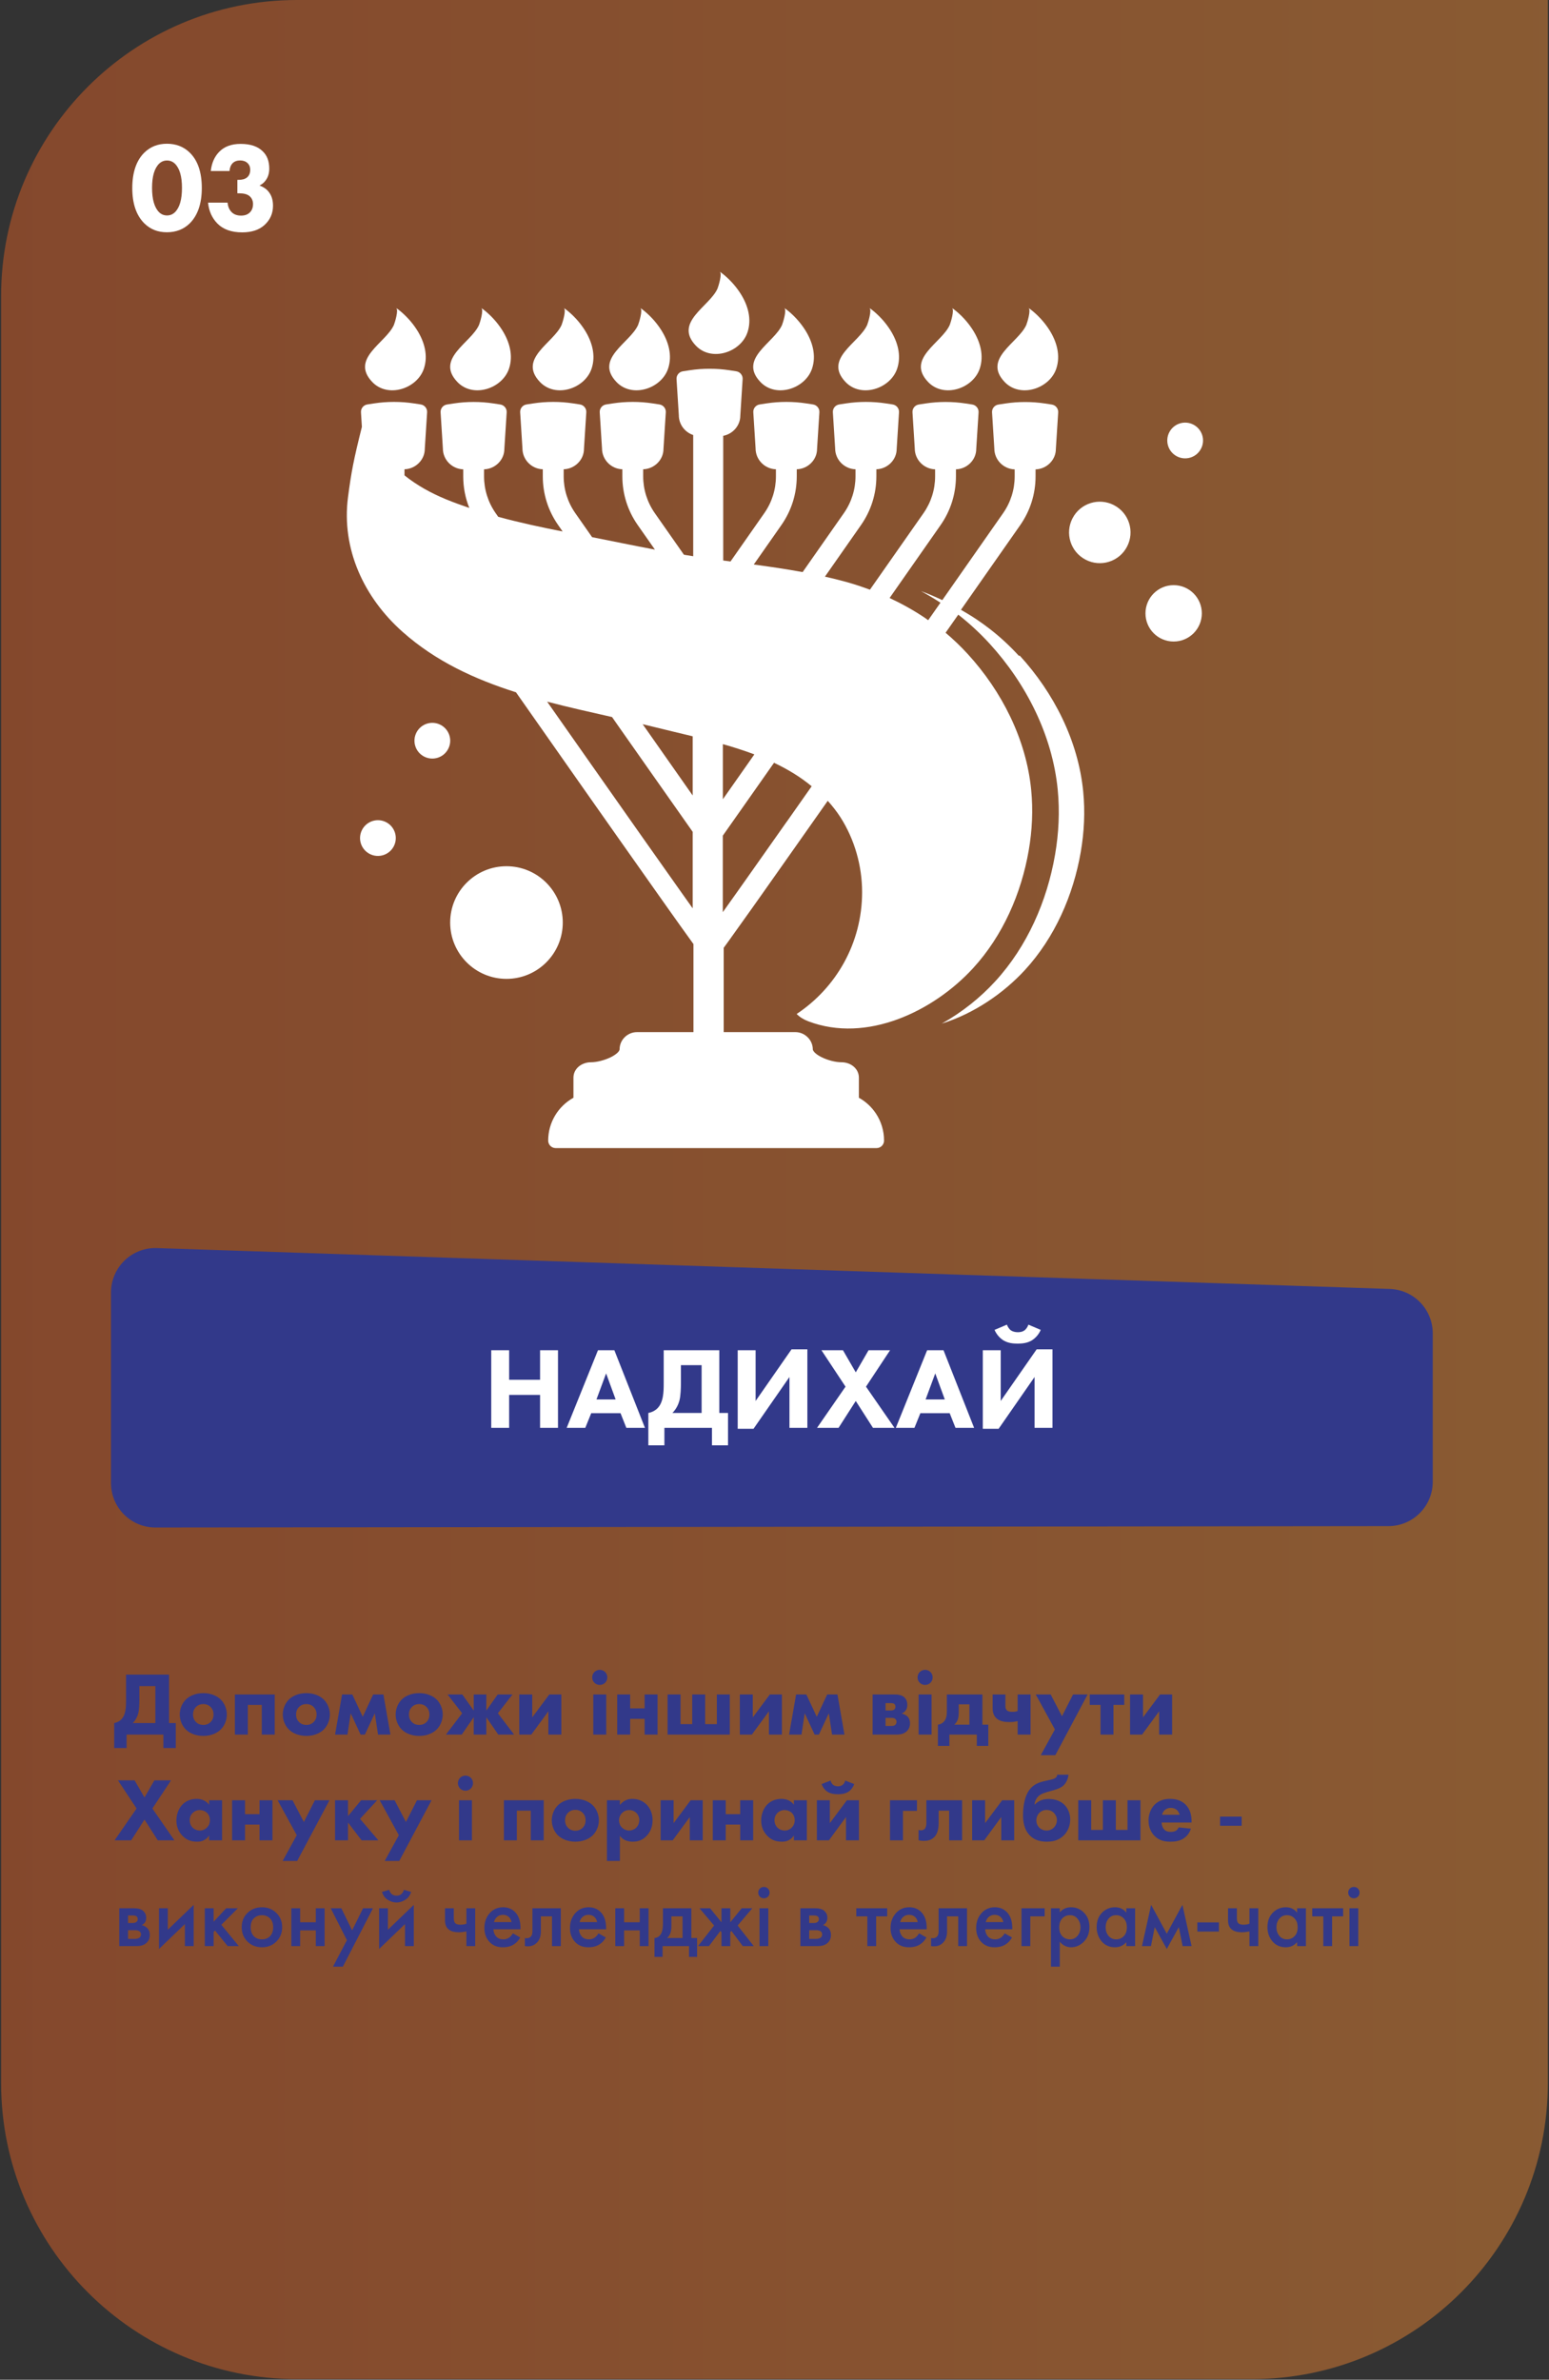 <?xml version="1.0" encoding="UTF-8"?> <svg xmlns="http://www.w3.org/2000/svg" width="293" height="450" viewBox="0 0 293 450" fill="none"><rect x="0" y="0" width="293" height="450" fill="#333333" stroke="none"/> <path opacity="0.44" d="M56.181 0H292.781V393.91C292.781 424.8 267.701 449.88 236.811 449.88H56.181C25.291 449.88 0.211 424.8 0.211 393.91V55.97C0.211 25.08 25.291 0 56.181 0Z" fill="url(#paint0_linear_183_428)"></path> <path d="M262.62 288.585L29.4 288.845C24.76 288.845 21 285.095 21 280.455V244.395C21 239.645 24.93 235.845 29.67 236.005L262.89 243.735C267.42 243.885 271.01 247.595 271.01 252.125V280.195C271.01 284.825 267.26 288.585 262.62 288.585Z" fill="#32398A"></path> <path d="M192.721 124.01C191.061 122.19 189.241 120.5 187.301 118.99C186.471 118.35 185.631 117.73 184.761 117.15C183.791 116.5 182.781 115.89 181.771 115.31C185.341 110.22 189.071 104.88 192.971 99.31C194.871 96.59 195.881 93.4 195.881 90.08V88.76C198.011 88.69 199.731 86.95 199.721 84.89L200.161 77.99C200.211 77.26 199.681 76.61 198.961 76.5L197.661 76.3C196.421 76.11 195.161 76.02 193.911 76.02C192.661 76.02 191.401 76.11 190.161 76.3L188.851 76.5C188.121 76.61 187.601 77.26 187.651 77.99L188.081 84.8C188.081 86.95 189.801 88.69 191.931 88.76V90.08C191.931 92.58 191.171 94.99 189.741 97.04C186.411 101.8 182.471 107.42 178.241 113.48C176.921 112.86 175.591 112.28 174.221 111.78C175.471 112.46 176.701 113.19 177.891 113.97C177.131 115.06 176.351 116.17 175.571 117.28C175.361 117.13 175.151 116.97 174.931 116.82C172.811 115.4 170.581 114.16 168.271 113.08C172.201 107.46 175.571 102.66 177.911 99.3C179.811 96.58 180.821 93.39 180.821 90.07V88.75C182.951 88.68 184.671 86.94 184.661 84.88L185.101 77.98C185.151 77.25 184.621 76.6 183.901 76.49L182.601 76.29C181.361 76.1 180.101 76.01 178.851 76.01C177.601 76.01 176.341 76.1 175.101 76.29L173.801 76.49C173.071 76.6 172.551 77.25 172.601 77.98L173.031 84.79C173.031 86.94 174.751 88.68 176.881 88.75V90.07C176.881 92.57 176.121 94.98 174.691 97.03C171.301 101.87 167.911 106.73 164.551 111.51C163.051 110.95 161.531 110.45 159.991 110.02C158.681 109.66 157.361 109.34 156.041 109.04C158.881 104.98 161.241 101.61 162.861 99.29C164.761 96.57 165.771 93.38 165.771 90.06V88.74C167.901 88.67 169.621 86.93 169.611 84.87L170.051 77.97C170.101 77.24 169.571 76.59 168.851 76.48L167.541 76.28C166.301 76.09 165.041 76 163.791 76C162.541 76 161.281 76.09 160.041 76.28L158.741 76.48C158.011 76.59 157.491 77.24 157.541 77.97L157.971 84.78C157.971 86.93 159.691 88.67 161.821 88.74V90.06C161.821 92.56 161.061 94.97 159.631 97.02C156.981 100.81 154.371 104.53 151.821 108.18C148.761 107.62 145.671 107.16 142.581 106.75C144.781 103.61 146.871 100.63 147.801 99.29C149.701 96.57 150.711 93.38 150.711 90.06V88.74C152.841 88.67 154.561 86.93 154.551 84.87L154.991 77.97C155.041 77.24 154.511 76.59 153.791 76.48L152.491 76.28C151.251 76.09 149.991 76 148.741 76C147.491 76 146.231 76.09 144.991 76.28L143.691 76.48C142.961 76.59 142.441 77.24 142.491 77.97L142.921 84.78C142.921 86.93 144.641 88.67 146.771 88.74V90.06C146.771 92.56 146.011 94.97 144.581 97.02C142.461 100.06 140.321 103.11 138.181 106.17C137.721 106.11 137.261 106.05 136.801 105.99V82.41C138.641 82.06 140.031 80.46 140.031 78.6L140.471 71.7C140.521 70.97 139.991 70.32 139.271 70.21L137.971 70.01C136.731 69.82 135.471 69.73 134.221 69.73C132.971 69.73 131.711 69.82 130.471 70.01L129.171 70.21C128.441 70.32 127.921 70.97 127.971 71.7L128.401 78.51C128.401 80.26 129.541 81.73 131.121 82.26V105.18C130.541 105.09 129.951 105 129.371 104.9C127.531 102.27 125.681 99.63 123.851 97.02C122.421 94.97 121.661 92.56 121.661 90.06V88.74C123.791 88.67 125.511 86.93 125.501 84.87L125.941 77.97C125.991 77.24 125.461 76.59 124.741 76.48L123.441 76.28C122.201 76.09 120.941 76 119.691 76C118.441 76 117.181 76.09 115.941 76.28L114.641 76.48C113.911 76.59 113.391 77.24 113.441 77.97L113.871 84.78C113.871 86.93 115.591 88.67 117.721 88.74V90.06C117.721 93.38 118.721 96.57 120.631 99.29C121.281 100.22 122.471 101.92 123.881 103.93C119.911 103.18 115.951 102.36 112.001 101.58C110.921 100.04 109.851 98.52 108.811 97.02C107.381 94.97 106.621 92.56 106.621 90.06V88.74C108.751 88.67 110.471 86.93 110.461 84.87L110.901 77.97C110.951 77.24 110.421 76.59 109.701 76.48L108.401 76.28C107.161 76.09 105.901 76 104.651 76C103.401 76 102.141 76.09 100.901 76.28L99.591 76.48C98.861 76.59 98.341 77.24 98.391 77.97L98.821 84.78C98.821 86.93 100.541 88.67 102.671 88.74V90.06C102.671 93.38 103.671 96.57 105.581 99.29C105.841 99.66 106.131 100.07 106.421 100.5C102.341 99.7 98.251 98.82 94.241 97.73C94.081 97.5 93.911 97.26 93.751 97.03C92.321 94.98 91.561 92.57 91.561 90.07V88.75C93.691 88.68 95.411 86.94 95.401 84.88L95.841 77.98C95.891 77.25 95.361 76.6 94.641 76.49L93.341 76.29C92.101 76.1 90.841 76.01 89.591 76.01C88.341 76.01 87.081 76.1 85.841 76.29L84.541 76.49C83.811 76.6 83.291 77.25 83.341 77.98L83.771 84.79C83.771 86.94 85.491 88.68 87.621 88.75V90.07C87.621 92.14 88.011 94.16 88.771 96.05C87.281 95.54 85.801 95.01 84.351 94.41C81.511 93.24 78.821 91.75 76.511 89.89V88.74C78.641 88.67 80.361 86.93 80.351 84.87L80.791 77.97C80.841 77.24 80.311 76.59 79.591 76.48L78.281 76.28C77.041 76.09 75.781 76 74.531 76C73.281 76 72.021 76.09 70.781 76.28L69.481 76.48C68.751 76.59 68.231 77.24 68.281 77.97L68.451 80.72C66.871 87.05 66.461 89.2 65.831 93.97C64.541 103.82 68.861 113.02 76.171 119.5C82.441 125.07 89.821 128.44 97.601 130.91C101.401 136.33 104.961 141.4 108.231 146.06L111.321 150.46L116.971 158.49C116.971 158.49 122.861 166.85 124.501 169.16L126.391 171.83C128.141 174.3 129.581 176.32 130.661 177.81C130.851 178.07 131.021 178.31 131.171 178.52V195.17H120.501C118.671 195.17 117.181 196.66 117.201 198.45C117.191 198.49 117.171 198.53 117.161 198.57C117.101 198.8 116.691 199.33 115.541 199.91C114.361 200.49 112.881 200.87 111.761 200.87C110.961 200.87 110.181 201.13 109.551 201.61C108.851 202.17 108.471 202.94 108.471 203.77V207.58C105.541 209.2 103.691 212.29 103.691 215.68C103.691 216.46 104.321 217.1 105.111 217.1H165.801C166.581 217.1 167.221 216.47 167.221 215.68C167.221 213.83 166.681 212.04 165.651 210.51C164.821 209.28 163.731 208.28 162.461 207.58V203.77C162.461 202.14 161.011 200.87 159.161 200.87C158.051 200.87 156.571 200.49 155.401 199.91C154.241 199.33 153.831 198.79 153.751 198.49C153.751 197.59 153.401 196.76 152.781 196.15C152.151 195.52 151.321 195.17 150.441 195.17H136.891V179.23C137.151 178.87 137.491 178.41 137.921 177.81C139.001 176.31 140.431 174.3 142.191 171.83L144.081 169.16C145.721 166.84 147.601 164.17 149.721 161.16L156.571 151.43C157.441 152.4 158.261 153.43 158.991 154.57C161.661 158.76 163.071 163.75 163.071 168.71C163.071 178.33 158.151 186.79 150.691 191.74C151.281 192.34 152.021 192.79 152.881 193.12C163.921 197.32 176.551 191.26 184.061 183.08C189.691 176.94 193.181 168.96 194.591 160.79C195.241 157.02 195.431 153.16 195.051 149.35C194.111 139.78 189.491 130.7 183.041 123.66C181.741 122.24 180.341 120.9 178.861 119.65C179.651 118.52 180.451 117.38 181.261 116.23C181.281 116.24 181.291 116.25 181.311 116.27C183.401 117.9 185.351 119.72 187.151 121.67C194.091 129.25 199.061 139.01 200.071 149.31C200.471 153.41 200.271 157.56 199.571 161.61C198.061 170.39 194.301 178.98 188.241 185.58C185.441 188.64 181.971 191.42 178.141 193.56C184.191 191.68 189.811 187.85 193.901 183.39C199.531 177.25 203.021 169.27 204.431 161.1C205.081 157.33 205.271 153.47 204.891 149.66C203.951 140.08 199.331 131.01 192.881 123.97L192.721 124.01ZM136.721 140.71C138.741 141.28 140.741 141.92 142.691 142.65L141.311 144.62L136.731 151.14V140.71H136.721ZM131.021 171.76C130.361 170.83 129.631 169.81 128.841 168.69C128.841 168.69 123.371 160.94 121.301 158.02L111.701 144.37C109.001 140.53 106.251 136.6 103.491 132.68C107.561 133.75 111.681 134.66 115.771 135.59C116.121 136.09 116.471 136.58 116.811 137.08L123.141 146.09L131.021 157.29V171.77V171.76ZM128.841 147.31L121.561 136.94C122.211 137.1 122.851 137.25 123.491 137.41C125.921 138.02 128.451 138.6 131.021 139.23V150.42C130.301 149.4 129.581 148.37 128.841 147.31ZM148.841 155.34C148.841 155.34 143.001 163.63 141.311 166.02L139.421 168.69C138.411 170.11 137.521 171.37 136.721 172.49V158.02L140.621 152.48L146.411 144.24C148.971 145.45 151.381 146.9 153.531 148.68L148.851 155.34H148.841Z" fill="white"></path> <path d="M95.801 163.8C89.921 163.8 85.151 168.57 85.151 174.45C85.151 180.33 89.921 185.1 95.801 185.1C101.681 185.1 106.451 180.33 106.451 174.45C106.451 168.57 101.681 163.8 95.801 163.8Z" fill="white"></path> <path d="M83.341 137.07C81.691 136.21 79.651 136.84 78.781 138.5C77.921 140.15 78.551 142.19 80.211 143.06C81.861 143.92 83.901 143.29 84.771 141.63C85.641 139.98 85.001 137.94 83.341 137.07Z" fill="white"></path> <path d="M73.051 155.48C71.401 154.62 69.361 155.25 68.491 156.91C67.621 158.57 68.261 160.6 69.921 161.47C71.571 162.33 73.611 161.7 74.481 160.04C75.341 158.39 74.711 156.35 73.051 155.48Z" fill="white"></path> <path d="M80.181 69.71C81.011 67.24 80.291 64.65 78.901 62.44C77.921 60.88 76.621 59.51 75.291 58.49C75.161 58.39 75.041 58.32 74.921 58.27C75.461 58.53 74.671 61.05 74.511 61.44C73.021 64.84 66.171 67.79 70.421 72.24C73.371 75.33 78.911 73.51 80.181 69.71Z" fill="white"></path> <path d="M96.281 69.71C97.111 67.24 96.391 64.65 95.001 62.44C94.021 60.88 92.721 59.51 91.391 58.49C91.261 58.39 91.141 58.32 91.021 58.27C91.561 58.53 90.771 61.05 90.611 61.44C89.121 64.84 82.271 67.79 86.521 72.24C89.471 75.33 95.011 73.51 96.281 69.71Z" fill="white"></path> <path d="M111.901 69.71C112.731 67.24 112.011 64.65 110.621 62.44C109.641 60.88 108.341 59.51 107.011 58.49C106.881 58.39 106.761 58.32 106.641 58.27C107.181 58.53 106.391 61.05 106.231 61.44C104.741 64.84 97.891 67.79 102.141 72.24C105.091 75.33 110.631 73.51 111.901 69.71Z" fill="white"></path> <path d="M126.371 69.71C127.201 67.24 126.481 64.65 125.091 62.44C124.111 60.88 122.811 59.51 121.481 58.49C121.351 58.39 121.231 58.32 121.111 58.27C121.651 58.53 120.861 61.05 120.701 61.44C119.211 64.84 112.361 67.79 116.611 72.24C119.561 75.33 125.101 73.51 126.371 69.71Z" fill="white"></path> <path d="M153.601 69.71C154.431 67.24 153.711 64.65 152.321 62.44C151.341 60.88 150.041 59.51 148.711 58.49C148.581 58.39 148.461 58.32 148.341 58.27C148.881 58.53 148.091 61.05 147.931 61.44C146.441 64.84 139.591 67.79 143.841 72.24C146.791 75.33 152.331 73.51 153.601 69.71Z" fill="white"></path> <path d="M169.701 69.71C170.531 67.24 169.811 64.65 168.421 62.44C167.441 60.88 166.141 59.51 164.811 58.49C164.681 58.39 164.561 58.32 164.441 58.27C164.981 58.53 164.191 61.05 164.031 61.44C162.541 64.84 155.691 67.79 159.941 72.24C162.891 75.33 168.431 73.51 169.701 69.71Z" fill="white"></path> <path d="M185.321 69.71C186.151 67.24 185.431 64.65 184.041 62.44C183.061 60.88 181.761 59.51 180.431 58.49C180.301 58.39 180.181 58.32 180.061 58.27C180.601 58.53 179.811 61.05 179.651 61.44C178.161 64.84 171.311 67.79 175.561 72.24C178.511 75.33 184.051 73.51 185.321 69.71Z" fill="white"></path> <path d="M141.391 62.84C142.221 60.37 141.501 57.78 140.111 55.57C139.131 54.01 137.831 52.64 136.501 51.62C136.371 51.52 136.251 51.45 136.131 51.4C136.671 51.66 135.881 54.18 135.721 54.57C134.231 57.97 127.381 60.92 131.631 65.37C134.581 68.46 140.121 66.64 141.391 62.84Z" fill="white"></path> <path d="M38.171 35.56C38.171 38.5 37.401 40.74 35.871 42.26C34.731 43.36 33.301 43.92 31.571 43.92C29.841 43.92 28.461 43.37 27.321 42.26C25.781 40.74 25.021 38.51 25.021 35.56C25.021 32.61 25.791 30.33 27.321 28.84C28.461 27.74 29.871 27.18 31.571 27.18C33.271 27.18 34.731 27.73 35.871 28.84C37.411 30.33 38.171 32.57 38.171 35.56ZM31.591 30.35C31.011 30.35 30.521 30.55 30.101 30.95C29.201 31.83 28.761 33.36 28.761 35.53C28.761 37.7 29.211 39.26 30.101 40.14C30.521 40.54 31.011 40.74 31.591 40.74C32.171 40.74 32.661 40.54 33.081 40.14C33.981 39.26 34.421 37.72 34.421 35.53C34.421 33.34 33.971 31.82 33.081 30.95C32.661 30.55 32.171 30.35 31.591 30.35Z" fill="white"></path> <path d="M43.421 32.34H39.871C40.031 30.85 40.561 29.64 41.451 28.72C42.431 27.71 43.781 27.21 45.511 27.21C47.371 27.21 48.771 27.68 49.711 28.63C50.531 29.41 50.931 30.5 50.931 31.89C50.931 32.75 50.711 33.48 50.281 34.07C49.981 34.5 49.581 34.84 49.081 35.08C49.881 35.37 50.491 35.8 50.901 36.38C51.401 37.05 51.641 37.89 51.641 38.9C51.641 40.36 51.101 41.57 50.031 42.55C49.011 43.48 47.601 43.94 45.811 43.94C43.791 43.94 42.231 43.39 41.131 42.28C40.111 41.24 39.511 39.92 39.351 38.32H43.051C43.111 39.07 43.371 39.67 43.821 40.12C44.251 40.55 44.841 40.77 45.601 40.77C46.271 40.77 46.811 40.59 47.211 40.22C47.641 39.82 47.861 39.27 47.861 38.59C47.861 37.95 47.631 37.44 47.161 37.05C46.731 36.71 46.071 36.55 45.191 36.55H44.901V34.01H45.121C45.821 34.01 46.361 33.86 46.731 33.55C47.131 33.21 47.331 32.73 47.331 32.11C47.331 31.57 47.151 31.14 46.801 30.82C46.451 30.5 45.991 30.34 45.431 30.34C44.821 30.34 44.341 30.52 43.991 30.87C43.641 31.25 43.451 31.75 43.411 32.36L43.421 32.34Z" fill="white"></path> <path d="M23.846 316.661H31.972V325.824H33.247V330.55H30.901V328H23.948V330.55H21.602V325.824C22.333 325.688 22.775 325.297 22.877 325.195C23.829 324.311 23.846 322.696 23.846 321.455V316.661ZM26.362 318.837V321.37C26.362 322.152 26.328 323.325 26.141 324.022C26.005 324.515 25.733 325.195 25.121 325.824H29.388V318.837H26.362ZM42.906 324.209C42.906 325.178 42.532 326.266 41.767 327.031C41.087 327.711 39.931 328.255 38.452 328.255C36.973 328.255 35.817 327.711 35.137 327.031C34.372 326.266 33.998 325.178 33.998 324.209C33.998 323.24 34.372 322.152 35.137 321.387C35.817 320.707 36.973 320.163 38.452 320.163C39.931 320.163 41.087 320.707 41.767 321.387C42.532 322.152 42.906 323.24 42.906 324.209ZM38.452 322.237C37.891 322.237 37.432 322.424 37.075 322.781C36.718 323.138 36.514 323.597 36.514 324.209C36.514 324.906 36.786 325.348 37.075 325.637C37.381 325.943 37.823 326.181 38.469 326.181C39.013 326.181 39.472 325.994 39.829 325.637C40.186 325.28 40.39 324.821 40.39 324.209C40.39 323.597 40.186 323.138 39.829 322.781C39.472 322.424 39.013 322.237 38.452 322.237ZM44.432 328V320.418H51.964V328H49.516V322.39H46.88V328H44.432ZM62.396 324.209C62.396 325.178 62.022 326.266 61.257 327.031C60.577 327.711 59.421 328.255 57.942 328.255C56.463 328.255 55.307 327.711 54.627 327.031C53.862 326.266 53.488 325.178 53.488 324.209C53.488 323.24 53.862 322.152 54.627 321.387C55.307 320.707 56.463 320.163 57.942 320.163C59.421 320.163 60.577 320.707 61.257 321.387C62.022 322.152 62.396 323.24 62.396 324.209ZM57.942 322.237C57.381 322.237 56.922 322.424 56.565 322.781C56.208 323.138 56.004 323.597 56.004 324.209C56.004 324.906 56.276 325.348 56.565 325.637C56.871 325.943 57.313 326.181 57.959 326.181C58.503 326.181 58.962 325.994 59.319 325.637C59.676 325.28 59.88 324.821 59.88 324.209C59.88 323.597 59.676 323.138 59.319 322.781C58.962 322.424 58.503 322.237 57.942 322.237ZM63.379 328L64.705 320.418H66.643L68.615 324.634L70.587 320.418H72.525L73.851 328H71.505L70.893 323.971L69.023 328H68.207L66.337 323.971L65.725 328H63.379ZM83.746 324.209C83.746 325.178 83.372 326.266 82.607 327.031C81.927 327.711 80.771 328.255 79.292 328.255C77.813 328.255 76.657 327.711 75.977 327.031C75.212 326.266 74.838 325.178 74.838 324.209C74.838 323.24 75.212 322.152 75.977 321.387C76.657 320.707 77.813 320.163 79.292 320.163C80.771 320.163 81.927 320.707 82.607 321.387C83.372 322.152 83.746 323.24 83.746 324.209ZM79.292 322.237C78.731 322.237 78.272 322.424 77.915 322.781C77.558 323.138 77.354 323.597 77.354 324.209C77.354 324.906 77.626 325.348 77.915 325.637C78.221 325.943 78.663 326.181 79.309 326.181C79.853 326.181 80.312 325.994 80.669 325.637C81.026 325.28 81.23 324.821 81.23 324.209C81.23 323.597 81.026 323.138 80.669 322.781C80.312 322.424 79.853 322.237 79.292 322.237ZM89.607 320.418H91.987V323.461L94.146 320.418H96.934L94.18 323.971L97.24 328H94.248L91.987 324.719V328H89.607V324.719L87.346 328H84.354L87.414 323.971L84.66 320.418H87.448L89.607 323.461V320.418ZM98.222 320.418H100.67V324.753L103.9 320.418H106.178V328H103.73V323.597L100.5 328H98.222V320.418ZM112.221 320.418H114.669V328H112.221V320.418ZM112.017 317.188C112.017 316.389 112.646 315.76 113.445 315.76C114.244 315.76 114.873 316.389 114.873 317.188C114.873 317.987 114.244 318.616 113.445 318.616C112.646 318.616 112.017 317.987 112.017 317.188ZM116.749 328V320.418H119.197V323.053H121.934V320.418H124.382V328H121.934V325.025H119.197V328H116.749ZM126.278 328V320.418H128.726V326.028H130.936V320.418H133.384V326.028H135.594V320.418H138.042V328H126.278ZM139.941 320.418H142.389V324.753L145.619 320.418H147.897V328H145.449V323.597L142.219 328H139.941V320.418ZM149.259 328L150.585 320.418H152.523L154.495 324.634L156.467 320.418H158.405L159.731 328H157.385L156.773 323.971L154.903 328H154.087L152.217 323.971L151.605 328H149.259ZM165.059 320.418H169.122C169.649 320.418 170.448 320.435 171.009 320.911C171.383 321.234 171.621 321.71 171.621 322.39C171.621 322.849 171.519 323.257 171.162 323.614C171.026 323.767 170.822 323.92 170.533 324.022C170.958 324.107 171.366 324.311 171.638 324.566C172.029 324.957 172.131 325.433 172.131 325.858C172.131 326.521 171.893 326.997 171.57 327.32C171.23 327.66 170.635 328 169.683 328H165.059V320.418ZM167.507 323.444H168.51C168.646 323.444 168.918 323.427 169.122 323.291C169.309 323.155 169.377 322.968 169.377 322.73C169.377 322.458 169.258 322.288 169.156 322.203C169.003 322.084 168.68 322.05 168.476 322.05H167.507V323.444ZM167.507 326.368H168.612C168.816 326.368 169.122 326.368 169.343 326.164C169.496 326.028 169.581 325.807 169.581 325.569C169.581 325.314 169.462 325.144 169.343 325.042C169.105 324.838 168.731 324.838 168.51 324.838H167.507V326.368ZM173.763 320.418H176.211V328H173.763V320.418ZM173.559 317.188C173.559 316.389 174.188 315.76 174.987 315.76C175.786 315.76 176.415 316.389 176.415 317.188C176.415 317.987 175.786 318.616 174.987 318.616C174.188 318.616 173.559 317.987 173.559 317.188ZM179.107 320.418H185.822V326.13H186.944V330.142H184.768V328H179.583V330.142H177.407V326.13C177.883 326.079 178.223 325.858 178.444 325.654C179.073 325.076 179.107 324.209 179.107 323.359V320.418ZM183.374 326.13V322.288H181.351V323.733C181.351 324.498 181.249 324.906 181.181 325.127C181.079 325.45 180.858 325.807 180.501 326.13H183.374ZM192.49 328V325.45C191.946 325.586 191.504 325.637 190.96 325.637C190.144 325.637 189.124 325.535 188.461 324.906C187.798 324.277 187.764 323.461 187.764 322.951V320.418H190.178V322.611C190.178 322.815 190.195 323.189 190.484 323.444C190.739 323.665 191.181 323.699 191.47 323.699C191.844 323.699 192.15 323.665 192.49 323.546V320.418H194.938V328H192.49ZM196.869 331.893L199.538 327.031L195.917 320.418H198.739L200.881 324.532L202.972 320.418H205.726L199.623 331.893H196.869ZM212.657 322.39H210.617V328H208.169V322.39H206.129V320.418H212.657V322.39ZM213.752 320.418H216.2V324.753L219.43 320.418H221.708V328H219.26V323.597L216.03 328H213.752V320.418ZM21.67 348L25.835 341.982L22.316 336.661H25.461L27.331 339.891L29.201 336.661H32.346L28.827 341.982L32.992 348H29.847L27.331 344.073L24.815 348H21.67ZM39.555 341.268V340.418H42.003V348H39.555V347.082C38.892 348.102 37.94 348.255 37.311 348.255C36.223 348.255 35.305 347.983 34.472 347.099C33.673 346.249 33.367 345.263 33.367 344.26C33.367 342.985 33.843 341.897 34.54 341.2C35.203 340.537 36.121 340.163 37.175 340.163C37.821 340.163 38.858 340.316 39.555 341.268ZM37.787 342.271C37.26 342.271 36.767 342.492 36.444 342.815C36.189 343.07 35.883 343.512 35.883 344.192C35.883 344.872 36.172 345.314 36.393 345.552C36.733 345.909 37.26 346.147 37.838 346.147C38.331 346.147 38.79 345.943 39.113 345.62C39.436 345.314 39.708 344.838 39.708 344.192C39.708 343.648 39.504 343.138 39.147 342.798C38.773 342.441 38.229 342.271 37.787 342.271ZM43.901 348V340.418H46.349V343.053H49.086V340.418H51.534V348H49.086V345.025H46.349V348H43.901ZM53.465 351.893L56.133 347.031L52.513 340.418H55.334L57.477 344.532L59.568 340.418H62.322L56.218 351.893H53.465ZM63.375 348V340.418H65.823V343.427L68.305 340.418H71.348L68.101 343.937L71.569 348H68.407L65.823 344.634V348H63.375ZM72.772 351.893L75.441 347.031L71.82 340.418H74.642L76.784 344.532L78.875 340.418H81.629L75.526 351.893H72.772ZM86.82 340.418H89.268V348H86.82V340.418ZM86.616 337.188C86.616 336.389 87.245 335.76 88.044 335.76C88.843 335.76 89.472 336.389 89.472 337.188C89.472 337.987 88.843 338.616 88.044 338.616C87.245 338.616 86.616 337.987 86.616 337.188ZM95.316 348V340.418H102.847V348H100.399V342.39H97.764V348H95.316ZM113.28 344.209C113.28 345.178 112.906 346.266 112.141 347.031C111.461 347.711 110.305 348.255 108.826 348.255C107.347 348.255 106.191 347.711 105.511 347.031C104.746 346.266 104.372 345.178 104.372 344.209C104.372 343.24 104.746 342.152 105.511 341.387C106.191 340.707 107.347 340.163 108.826 340.163C110.305 340.163 111.461 340.707 112.141 341.387C112.906 342.152 113.28 343.24 113.28 344.209ZM108.826 342.237C108.265 342.237 107.806 342.424 107.449 342.781C107.092 343.138 106.888 343.597 106.888 344.209C106.888 344.906 107.16 345.348 107.449 345.637C107.755 345.943 108.197 346.181 108.843 346.181C109.387 346.181 109.846 345.994 110.203 345.637C110.56 345.28 110.764 344.821 110.764 344.209C110.764 343.597 110.56 343.138 110.203 342.781C109.846 342.424 109.387 342.237 108.826 342.237ZM117.254 347.133V351.893H114.806V340.418H117.254V341.319C118.053 340.282 119.039 340.163 119.617 340.163C120.977 340.163 121.827 340.758 122.303 341.234C122.983 341.914 123.442 342.951 123.442 344.192C123.442 345.501 122.983 346.487 122.235 347.235C121.487 347.983 120.671 348.255 119.668 348.255C118.155 348.255 117.509 347.49 117.254 347.133ZM119.022 342.271C118.342 342.271 117.9 342.594 117.662 342.832C117.271 343.223 117.084 343.767 117.084 344.226C117.084 344.702 117.271 345.195 117.628 345.569C117.985 345.926 118.495 346.147 119.022 346.147C119.481 346.147 119.974 345.96 120.331 345.62C120.722 345.246 120.926 344.668 120.926 344.175C120.926 343.614 120.688 343.121 120.348 342.798C119.991 342.458 119.515 342.271 119.022 342.271ZM124.967 340.418H127.415V344.753L130.645 340.418H132.923V348H130.475V343.597L127.245 348H124.967V340.418ZM134.828 348V340.418H137.276V343.053H140.013V340.418H142.461V348H140.013V345.025H137.276V348H134.828ZM150.171 341.268V340.418H152.619V348H150.171V347.082C149.508 348.102 148.556 348.255 147.927 348.255C146.839 348.255 145.921 347.983 145.088 347.099C144.289 346.249 143.983 345.263 143.983 344.26C143.983 342.985 144.459 341.897 145.156 341.2C145.819 340.537 146.737 340.163 147.791 340.163C148.437 340.163 149.474 340.316 150.171 341.268ZM148.403 342.271C147.876 342.271 147.383 342.492 147.06 342.815C146.805 343.07 146.499 343.512 146.499 344.192C146.499 344.872 146.788 345.314 147.009 345.552C147.349 345.909 147.876 346.147 148.454 346.147C148.947 346.147 149.406 345.943 149.729 345.62C150.052 345.314 150.324 344.838 150.324 344.192C150.324 343.648 150.12 343.138 149.763 342.798C149.389 342.441 148.845 342.271 148.403 342.271ZM154.517 340.418H156.965V344.753L160.195 340.418H162.473V348H160.025V343.597L156.795 348H154.517V340.418ZM159.872 336.695L161.572 337.358C161.368 337.97 160.96 338.497 160.484 338.803C159.838 339.228 159.056 339.279 158.495 339.279C157.934 339.279 157.152 339.228 156.506 338.803C156.03 338.497 155.622 337.97 155.418 337.358L157.118 336.695C157.186 337.035 157.356 337.307 157.56 337.477C157.781 337.664 158.07 337.783 158.495 337.783C158.92 337.783 159.209 337.664 159.43 337.477C159.634 337.307 159.804 337.035 159.872 336.695ZM168.347 348V340.418H173.447V342.424H170.795V348H168.347ZM181.984 340.418V348H179.536V342.39H177.547V344.719C177.547 346.164 177.173 346.878 176.799 347.303C176.153 348.017 175.371 348.102 174.708 348.102C174.351 348.102 174.079 348.068 173.756 347.983V346.045C174.062 346.13 174.623 346.164 174.929 345.824C174.98 345.756 175.235 345.467 175.235 344.617V340.418H181.984ZM183.886 340.418H186.334V344.753L189.564 340.418H191.842V348H189.394V343.597L186.164 348H183.886V340.418ZM199.969 335.59H202.111C202.043 336.287 201.72 337.086 201.21 337.579C200.853 337.936 200.275 338.242 199.374 338.497L198.524 338.735C197.861 338.922 197.011 339.126 196.467 339.619C196.076 339.976 195.753 340.537 195.685 341.217H195.77C196.144 340.809 196.875 340.18 198.371 340.18C199.646 340.18 200.649 340.605 201.312 341.251C201.958 341.88 202.434 342.866 202.434 344.039C202.434 345.212 202.009 346.3 201.21 347.082C200.19 348.085 199 348.255 197.98 348.255C196.875 348.255 195.77 348.017 194.852 347.133C193.645 345.943 193.509 344.294 193.509 343.223C193.509 341.727 193.764 339.432 195.005 338.106C195.855 337.205 196.892 336.95 197.725 336.763L198.184 336.661C198.949 336.491 199.493 336.389 199.782 336.066C199.918 335.913 199.969 335.743 199.969 335.59ZM197.963 342.254C197.266 342.254 196.824 342.577 196.603 342.798C196.246 343.155 196.025 343.682 196.025 344.226C196.025 344.787 196.263 345.28 196.586 345.603C196.875 345.892 197.351 346.147 197.997 346.147C198.524 346.147 198.949 345.943 199.272 345.654C199.663 345.297 199.918 344.753 199.918 344.158C199.918 343.648 199.697 343.172 199.357 342.815C198.898 342.356 198.371 342.254 197.963 342.254ZM203.957 348V340.418H206.405V346.028H208.615V340.418H211.063V346.028H213.273V340.418H215.721V348H203.957ZM219.813 343.172H223.128C223.111 343.104 222.992 342.628 222.635 342.288C222.363 342.033 221.972 341.863 221.479 341.863C220.85 341.863 220.476 342.118 220.238 342.356C220.051 342.56 219.881 342.832 219.813 343.172ZM225.389 344.379V344.634H219.728C219.728 345.042 219.881 345.586 220.187 345.926C220.561 346.334 221.071 346.402 221.445 346.402C221.802 346.402 222.176 346.334 222.431 346.181C222.465 346.164 222.754 345.977 222.958 345.552L225.27 345.79C224.93 346.861 224.25 347.422 223.808 347.694C223.077 348.136 222.261 348.255 221.411 348.255C220.272 348.255 219.269 348.051 218.385 347.167C217.722 346.504 217.246 345.501 217.246 344.243C217.246 343.155 217.637 342.033 218.402 341.251C219.32 340.333 220.459 340.163 221.309 340.163C222.159 340.163 223.383 340.316 224.318 341.302C225.219 342.254 225.389 343.444 225.389 344.379ZM230.783 345.246V343.512H234.863V345.246H230.783ZM22.554 360.843H25.359C26.073 360.843 26.617 360.985 26.991 361.268C27.433 361.619 27.654 362.078 27.654 362.645C27.654 363.291 27.371 363.756 26.804 364.039C27.167 364.107 27.49 364.266 27.773 364.515C28.147 364.855 28.334 365.314 28.334 365.892C28.334 366.583 28.073 367.127 27.552 367.524C27.121 367.841 26.572 368 25.903 368H22.554V360.843ZM24.22 363.631H25.07C25.365 363.631 25.586 363.58 25.733 363.478C25.948 363.342 26.056 363.149 26.056 362.9C26.056 362.662 25.96 362.475 25.767 362.339C25.631 362.248 25.387 362.203 25.036 362.203H24.22V363.631ZM24.22 366.64H25.461C25.835 366.64 26.124 366.572 26.328 366.436C26.555 366.289 26.668 366.079 26.668 365.807C26.668 365.512 26.56 365.303 26.345 365.178C26.152 365.053 25.875 364.991 25.512 364.991H24.22V366.64ZM30.075 360.843H31.741V364.906L36.636 360.197V368H34.971V363.835L30.075 368.544V360.843ZM38.74 360.843H40.407V363.393L42.786 360.843H44.996L41.868 363.971L45.166 368H43.059L40.678 365.059L40.407 365.331V368H38.74V360.843ZM46.809 361.727C47.546 361.013 48.458 360.656 49.546 360.656C50.634 360.656 51.541 361.013 52.266 361.727C53.003 362.43 53.371 363.331 53.371 364.43C53.371 365.518 53.003 366.425 52.266 367.15C51.541 367.864 50.634 368.221 49.546 368.221C48.458 368.221 47.546 367.864 46.809 367.15C46.084 366.425 45.721 365.518 45.721 364.43C45.721 363.331 46.084 362.43 46.809 361.727ZM47.999 366.113C48.384 366.521 48.9 366.725 49.546 366.725C50.192 366.725 50.708 366.521 51.093 366.113C51.478 365.694 51.671 365.138 51.671 364.447C51.671 363.688 51.461 363.115 51.042 362.73C50.634 362.345 50.135 362.152 49.546 362.152C48.957 362.152 48.452 362.345 48.033 362.73C47.625 363.115 47.421 363.688 47.421 364.447C47.421 365.138 47.614 365.694 47.999 366.113ZM55.11 368V360.843H56.776V363.495H59.734V360.843H61.4V368H59.734V365.025H56.776V368H55.11ZM62.983 371.893L65.618 366.878L62.558 360.843H64.564L66.604 365.025L68.678 360.843H70.548L64.853 371.893H62.983ZM71.711 360.843H73.377V364.906L78.273 360.197V368H76.607V363.835L71.711 368.544V360.843ZM72.255 357.749L73.615 357.358C73.831 358.095 74.295 358.463 75.009 358.463C75.712 358.463 76.177 358.095 76.403 357.358L77.763 357.749C77.582 358.395 77.214 358.894 76.658 359.245C76.114 359.585 75.565 359.755 75.009 359.755C74.454 359.755 73.899 359.585 73.343 359.245C72.799 358.894 72.437 358.395 72.255 357.749ZM88.221 368V365.229C87.711 365.331 87.224 365.382 86.759 365.382C85.943 365.382 85.314 365.206 84.872 364.855C84.407 364.481 84.175 363.909 84.175 363.138V360.843H85.841V362.798C85.841 363.285 85.983 363.614 86.266 363.784C86.459 363.897 86.736 363.954 87.099 363.954C87.507 363.954 87.881 363.892 88.221 363.767V360.843H89.887V368H88.221ZM97.013 365.586L98.407 366.368C98.09 366.935 97.688 367.371 97.2 367.677C96.645 368.04 95.942 368.221 95.092 368.221C94.095 368.221 93.29 367.915 92.678 367.303C91.976 366.6 91.624 365.688 91.624 364.566C91.624 363.387 92.004 362.407 92.763 361.625C93.409 360.979 94.208 360.656 95.16 360.656C96.09 360.656 96.855 360.968 97.455 361.591C98.124 362.282 98.458 363.291 98.458 364.617V364.821H93.324C93.37 365.422 93.574 365.903 93.936 366.266C94.242 366.572 94.667 366.725 95.211 366.725C95.653 366.725 96.033 366.606 96.35 366.368C96.611 366.164 96.832 365.903 97.013 365.586ZM93.443 363.461H96.758C96.69 363.064 96.52 362.741 96.248 362.492C95.954 362.22 95.58 362.084 95.126 362.084C94.65 362.084 94.259 362.237 93.953 362.543C93.704 362.77 93.534 363.076 93.443 363.461ZM106.082 360.843V368H104.416V362.373H102.308V365.212C102.308 366.096 102.081 366.782 101.628 367.269C101.05 367.915 100.268 368.159 99.281 368V366.47C99.769 366.583 100.16 366.476 100.455 366.147C100.625 365.943 100.71 365.631 100.71 365.212V360.843H106.082ZM113.2 365.586L114.594 366.368C114.277 366.935 113.874 367.371 113.387 367.677C112.832 368.04 112.129 368.221 111.279 368.221C110.282 368.221 109.477 367.915 108.865 367.303C108.162 366.6 107.811 365.688 107.811 364.566C107.811 363.387 108.191 362.407 108.95 361.625C109.596 360.979 110.395 360.656 111.347 360.656C112.276 360.656 113.041 360.968 113.642 361.591C114.311 362.282 114.645 363.291 114.645 364.617V364.821H109.511C109.556 365.422 109.76 365.903 110.123 366.266C110.429 366.572 110.854 366.725 111.398 366.725C111.84 366.725 112.22 366.606 112.537 366.368C112.798 366.164 113.019 365.903 113.2 365.586ZM109.63 363.461H112.945C112.877 363.064 112.707 362.741 112.435 362.492C112.14 362.22 111.766 362.084 111.313 362.084C110.837 362.084 110.446 362.237 110.14 362.543C109.891 362.77 109.721 363.076 109.63 363.461ZM116.386 368V360.843H118.052V363.495H121.01V360.843H122.676V368H121.01V365.025H118.052V368H116.386ZM125.398 360.843H130.77V366.47H131.858V370.04H130.328V368H125.33V370.04H123.8V366.47C124.378 366.436 124.815 366.124 125.109 365.535C125.302 365.116 125.398 364.487 125.398 363.648V360.843ZM129.104 366.47V362.373H126.996V364.277C126.996 365.308 126.719 366.039 126.163 366.47H129.104ZM136.471 360.843H138.137V363.495L140.296 360.843H142.302L139.531 364.107L142.574 368H140.5L138.341 365.127L138.137 365.365V368H136.471V365.365L136.267 365.127L134.108 368H132.034L135.077 364.107L132.306 360.843H134.312L136.471 363.495V360.843ZM143.662 360.843H145.328V368H143.662V360.843ZM143.73 358.65C143.526 358.446 143.424 358.191 143.424 357.885C143.424 357.579 143.526 357.324 143.73 357.12C143.934 356.916 144.189 356.814 144.495 356.814C144.801 356.814 145.056 356.916 145.26 357.12C145.464 357.324 145.566 357.579 145.566 357.885C145.566 358.191 145.464 358.446 145.26 358.65C145.056 358.854 144.801 358.956 144.495 358.956C144.189 358.956 143.934 358.854 143.73 358.65ZM151.399 360.843H154.204C154.918 360.843 155.462 360.985 155.836 361.268C156.278 361.619 156.499 362.078 156.499 362.645C156.499 363.291 156.215 363.756 155.649 364.039C156.011 364.107 156.334 364.266 156.618 364.515C156.992 364.855 157.179 365.314 157.179 365.892C157.179 366.583 156.918 367.127 156.397 367.524C155.966 367.841 155.416 368 154.748 368H151.399V360.843ZM153.065 363.631H153.915C154.209 363.631 154.43 363.58 154.578 363.478C154.793 363.342 154.901 363.149 154.901 362.9C154.901 362.662 154.804 362.475 154.612 362.339C154.476 362.248 154.232 362.203 153.881 362.203H153.065V363.631ZM153.065 366.64H154.306C154.68 366.64 154.969 366.572 155.173 366.436C155.399 366.289 155.513 366.079 155.513 365.807C155.513 365.512 155.405 365.303 155.19 365.178C154.997 365.053 154.719 364.991 154.357 364.991H153.065V366.64ZM167.817 362.373H165.726V368H164.06V362.373H161.969V360.843H167.817V362.373ZM173.845 365.586L175.239 366.368C174.922 366.935 174.52 367.371 174.032 367.677C173.477 368.04 172.774 368.221 171.924 368.221C170.927 368.221 170.122 367.915 169.51 367.303C168.808 366.6 168.456 365.688 168.456 364.566C168.456 363.387 168.836 362.407 169.595 361.625C170.241 360.979 171.04 360.656 171.992 360.656C172.922 360.656 173.687 360.968 174.287 361.591C174.956 362.282 175.29 363.291 175.29 364.617V364.821H170.156C170.202 365.422 170.406 365.903 170.768 366.266C171.074 366.572 171.499 366.725 172.043 366.725C172.485 366.725 172.865 366.606 173.182 366.368C173.443 366.164 173.664 365.903 173.845 365.586ZM170.275 363.461H173.59C173.522 363.064 173.352 362.741 173.08 362.492C172.786 362.22 172.412 362.084 171.958 362.084C171.482 362.084 171.091 362.237 170.785 362.543C170.536 362.77 170.366 363.076 170.275 363.461ZM182.914 360.843V368H181.248V362.373H179.14V365.212C179.14 366.096 178.913 366.782 178.46 367.269C177.882 367.915 177.1 368.159 176.114 368V366.47C176.601 366.583 176.992 366.476 177.287 366.147C177.457 365.943 177.542 365.631 177.542 365.212V360.843H182.914ZM190.032 365.586L191.426 366.368C191.109 366.935 190.706 367.371 190.219 367.677C189.664 368.04 188.961 368.221 188.111 368.221C187.114 368.221 186.309 367.915 185.697 367.303C184.994 366.6 184.643 365.688 184.643 364.566C184.643 363.387 185.023 362.407 185.782 361.625C186.428 360.979 187.227 360.656 188.179 360.656C189.108 360.656 189.873 360.968 190.474 361.591C191.143 362.282 191.477 363.291 191.477 364.617V364.821H186.343C186.388 365.422 186.592 365.903 186.955 366.266C187.261 366.572 187.686 366.725 188.23 366.725C188.672 366.725 189.052 366.606 189.369 366.368C189.63 366.164 189.851 365.903 190.032 365.586ZM186.462 363.461H189.777C189.709 363.064 189.539 362.741 189.267 362.492C188.972 362.22 188.598 362.084 188.145 362.084C187.669 362.084 187.278 362.237 186.972 362.543C186.723 362.77 186.553 363.076 186.462 363.461ZM193.218 368V360.843H197.604V362.373H194.884V368H193.218ZM200.462 367.167V371.893H198.796V360.843H200.462V361.625C201.006 360.979 201.715 360.656 202.587 360.656C203.562 360.656 204.384 361.002 205.052 361.693C205.732 362.373 206.072 363.268 206.072 364.379C206.072 365.524 205.721 366.453 205.018 367.167C204.316 367.87 203.511 368.221 202.604 368.221C201.754 368.221 201.04 367.87 200.462 367.167ZM202.383 362.152C201.817 362.152 201.335 362.356 200.938 362.764C200.553 363.161 200.36 363.727 200.36 364.464C200.36 365.178 200.553 365.733 200.938 366.13C201.335 366.527 201.817 366.725 202.383 366.725C202.973 366.725 203.449 366.504 203.811 366.062C204.185 365.62 204.372 365.082 204.372 364.447C204.372 363.801 204.185 363.257 203.811 362.815C203.449 362.373 202.973 362.152 202.383 362.152ZM213.047 361.676V360.843H214.713V368H213.047V367.252C212.492 367.898 211.778 368.221 210.905 368.221C209.851 368.221 209.007 367.847 208.372 367.099C207.749 366.351 207.437 365.456 207.437 364.413C207.437 363.28 207.771 362.373 208.44 361.693C209.12 361.002 209.947 360.656 210.922 360.656C211.817 360.656 212.526 360.996 213.047 361.676ZM211.126 362.152C210.537 362.152 210.055 362.373 209.681 362.815C209.318 363.257 209.137 363.801 209.137 364.447C209.137 365.082 209.318 365.62 209.681 366.062C210.055 366.504 210.537 366.725 211.126 366.725C211.693 366.725 212.169 366.527 212.554 366.13C212.951 365.733 213.149 365.178 213.149 364.464C213.149 363.727 212.951 363.161 212.554 362.764C212.169 362.356 211.693 362.152 211.126 362.152ZM216.009 368L217.743 360.197L220.701 365.654L223.659 360.197L225.393 368H223.693L222.979 364.413L220.701 368.544L218.423 364.413L217.709 368H216.009ZM226.483 365.246V363.512H230.563V365.246H226.483ZM236.34 368V365.229C235.83 365.331 235.343 365.382 234.878 365.382C234.062 365.382 233.433 365.206 232.991 364.855C232.526 364.481 232.294 363.909 232.294 363.138V360.843H233.96V362.798C233.96 363.285 234.102 363.614 234.385 363.784C234.578 363.897 234.855 363.954 235.218 363.954C235.626 363.954 236 363.892 236.34 363.767V360.843H238.006V368H236.34ZM245.353 361.676V360.843H247.019V368H245.353V367.252C244.798 367.898 244.084 368.221 243.211 368.221C242.157 368.221 241.313 367.847 240.678 367.099C240.055 366.351 239.743 365.456 239.743 364.413C239.743 363.28 240.078 362.373 240.746 361.693C241.426 361.002 242.254 360.656 243.228 360.656C244.124 360.656 244.832 360.996 245.353 361.676ZM243.432 362.152C242.843 362.152 242.361 362.373 241.987 362.815C241.625 363.257 241.443 363.801 241.443 364.447C241.443 365.082 241.625 365.62 241.987 366.062C242.361 366.504 242.843 366.725 243.432 366.725C243.999 366.725 244.475 366.527 244.86 366.13C245.257 365.733 245.455 365.178 245.455 364.464C245.455 363.727 245.257 363.161 244.86 362.764C244.475 362.356 243.999 362.152 243.432 362.152ZM254.062 362.373H251.971V368H250.305V362.373H248.214V360.843H254.062V362.373ZM255.258 360.843H256.924V368H255.258V360.843ZM255.326 358.65C255.122 358.446 255.02 358.191 255.02 357.885C255.02 357.579 255.122 357.324 255.326 357.12C255.53 356.916 255.785 356.814 256.091 356.814C256.397 356.814 256.652 356.916 256.856 357.12C257.06 357.324 257.162 357.579 257.162 357.885C257.162 358.191 257.06 358.446 256.856 358.65C256.652 358.854 256.397 358.956 256.091 358.956C255.785 358.956 255.53 358.854 255.326 358.65Z" fill="#32398A"></path> <path d="M96.305 255.326V260.914H102.158V255.326H105.546V270H102.158V263.774H96.305V270H92.918V255.326H96.305ZM118.476 270L117.376 267.228H111.832L110.71 270H107.19L113.108 255.326H116.21L121.996 270H118.476ZM112.822 264.632H116.452L114.648 259.704L112.822 264.632ZM125.543 255.326H136.059V267.184H137.709V273.3H134.673V270H125.675V273.3H122.639V267.184C123.585 267.008 124.157 266.502 124.289 266.37C125.521 265.226 125.543 263.136 125.543 261.53V255.326ZM128.799 258.142V261.42C128.799 262.432 128.755 263.95 128.513 264.852C128.337 265.49 127.985 266.37 127.193 267.184H132.715V258.142H128.799ZM139.539 255.326H142.927V264.918L149.725 255.15H152.717V270H149.329V260.386L142.531 270.176H139.539V255.326ZM154.545 270L159.935 262.212L155.381 255.326H159.451L161.871 259.506L164.291 255.326H168.361L163.807 262.212L169.197 270H165.127L161.871 264.918L158.615 270H154.545ZM180.737 270L179.637 267.228H174.093L172.971 270H169.451L175.369 255.326H178.471L184.257 270H180.737ZM175.083 264.632H178.713L176.909 259.704L175.083 264.632ZM185.902 255.326H189.29V264.918L196.088 255.15H199.08V270H195.692V260.386L188.894 270.176H185.902V255.326ZM194.526 250.486L196.858 251.476C196.484 252.356 195.846 253.038 195.186 253.456C194.306 253.984 193.36 254.072 192.48 254.072C191.622 254.072 190.676 253.984 189.796 253.456C189.136 253.038 188.498 252.356 188.124 251.476L190.456 250.486C190.61 250.882 190.896 251.322 191.182 251.542C191.512 251.784 192.018 251.916 192.524 251.916C192.854 251.916 193.382 251.872 193.822 251.542C194.152 251.278 194.416 250.838 194.526 250.486Z" fill="white"></path> <path d="M222.001 110.65C219.061 110.65 216.671 113.03 216.671 115.98C216.671 118.93 219.051 121.31 222.001 121.31C224.951 121.31 227.331 118.92 227.331 115.98C227.331 113.04 224.951 110.65 222.001 110.65Z" fill="white"></path> <path d="M210.721 95.53C207.881 94.04 204.361 95.14 202.881 97.99C201.391 100.83 202.491 104.35 205.341 105.83C208.181 107.32 211.701 106.22 213.181 103.37C214.671 100.53 213.571 97.01 210.721 95.53Z" fill="white"></path> <path d="M222.611 86.29C224.261 87.15 226.301 86.52 227.171 84.86C228.041 83.21 227.401 81.17 225.741 80.3C224.091 79.44 222.051 80.07 221.181 81.73C220.321 83.38 220.951 85.42 222.611 86.29Z" fill="white"></path> <path d="M199.801 69.71C200.631 67.24 199.911 64.65 198.521 62.44C197.541 60.88 196.241 59.51 194.911 58.49C194.781 58.39 194.661 58.32 194.541 58.27C195.081 58.53 194.291 61.05 194.131 61.44C192.641 64.84 185.791 67.79 190.041 72.24C192.991 75.33 198.531 73.51 199.801 69.71Z" fill="white"></path> <defs> <linearGradient id="paint0_linear_183_428" x1="0.211" y1="224.94" x2="292.781" y2="224.94" gradientUnits="userSpaceOnUse"> <stop stop-color="#EB6223"></stop> <stop offset="1" stop-color="#F68C31"></stop> </linearGradient> </defs> </svg> 